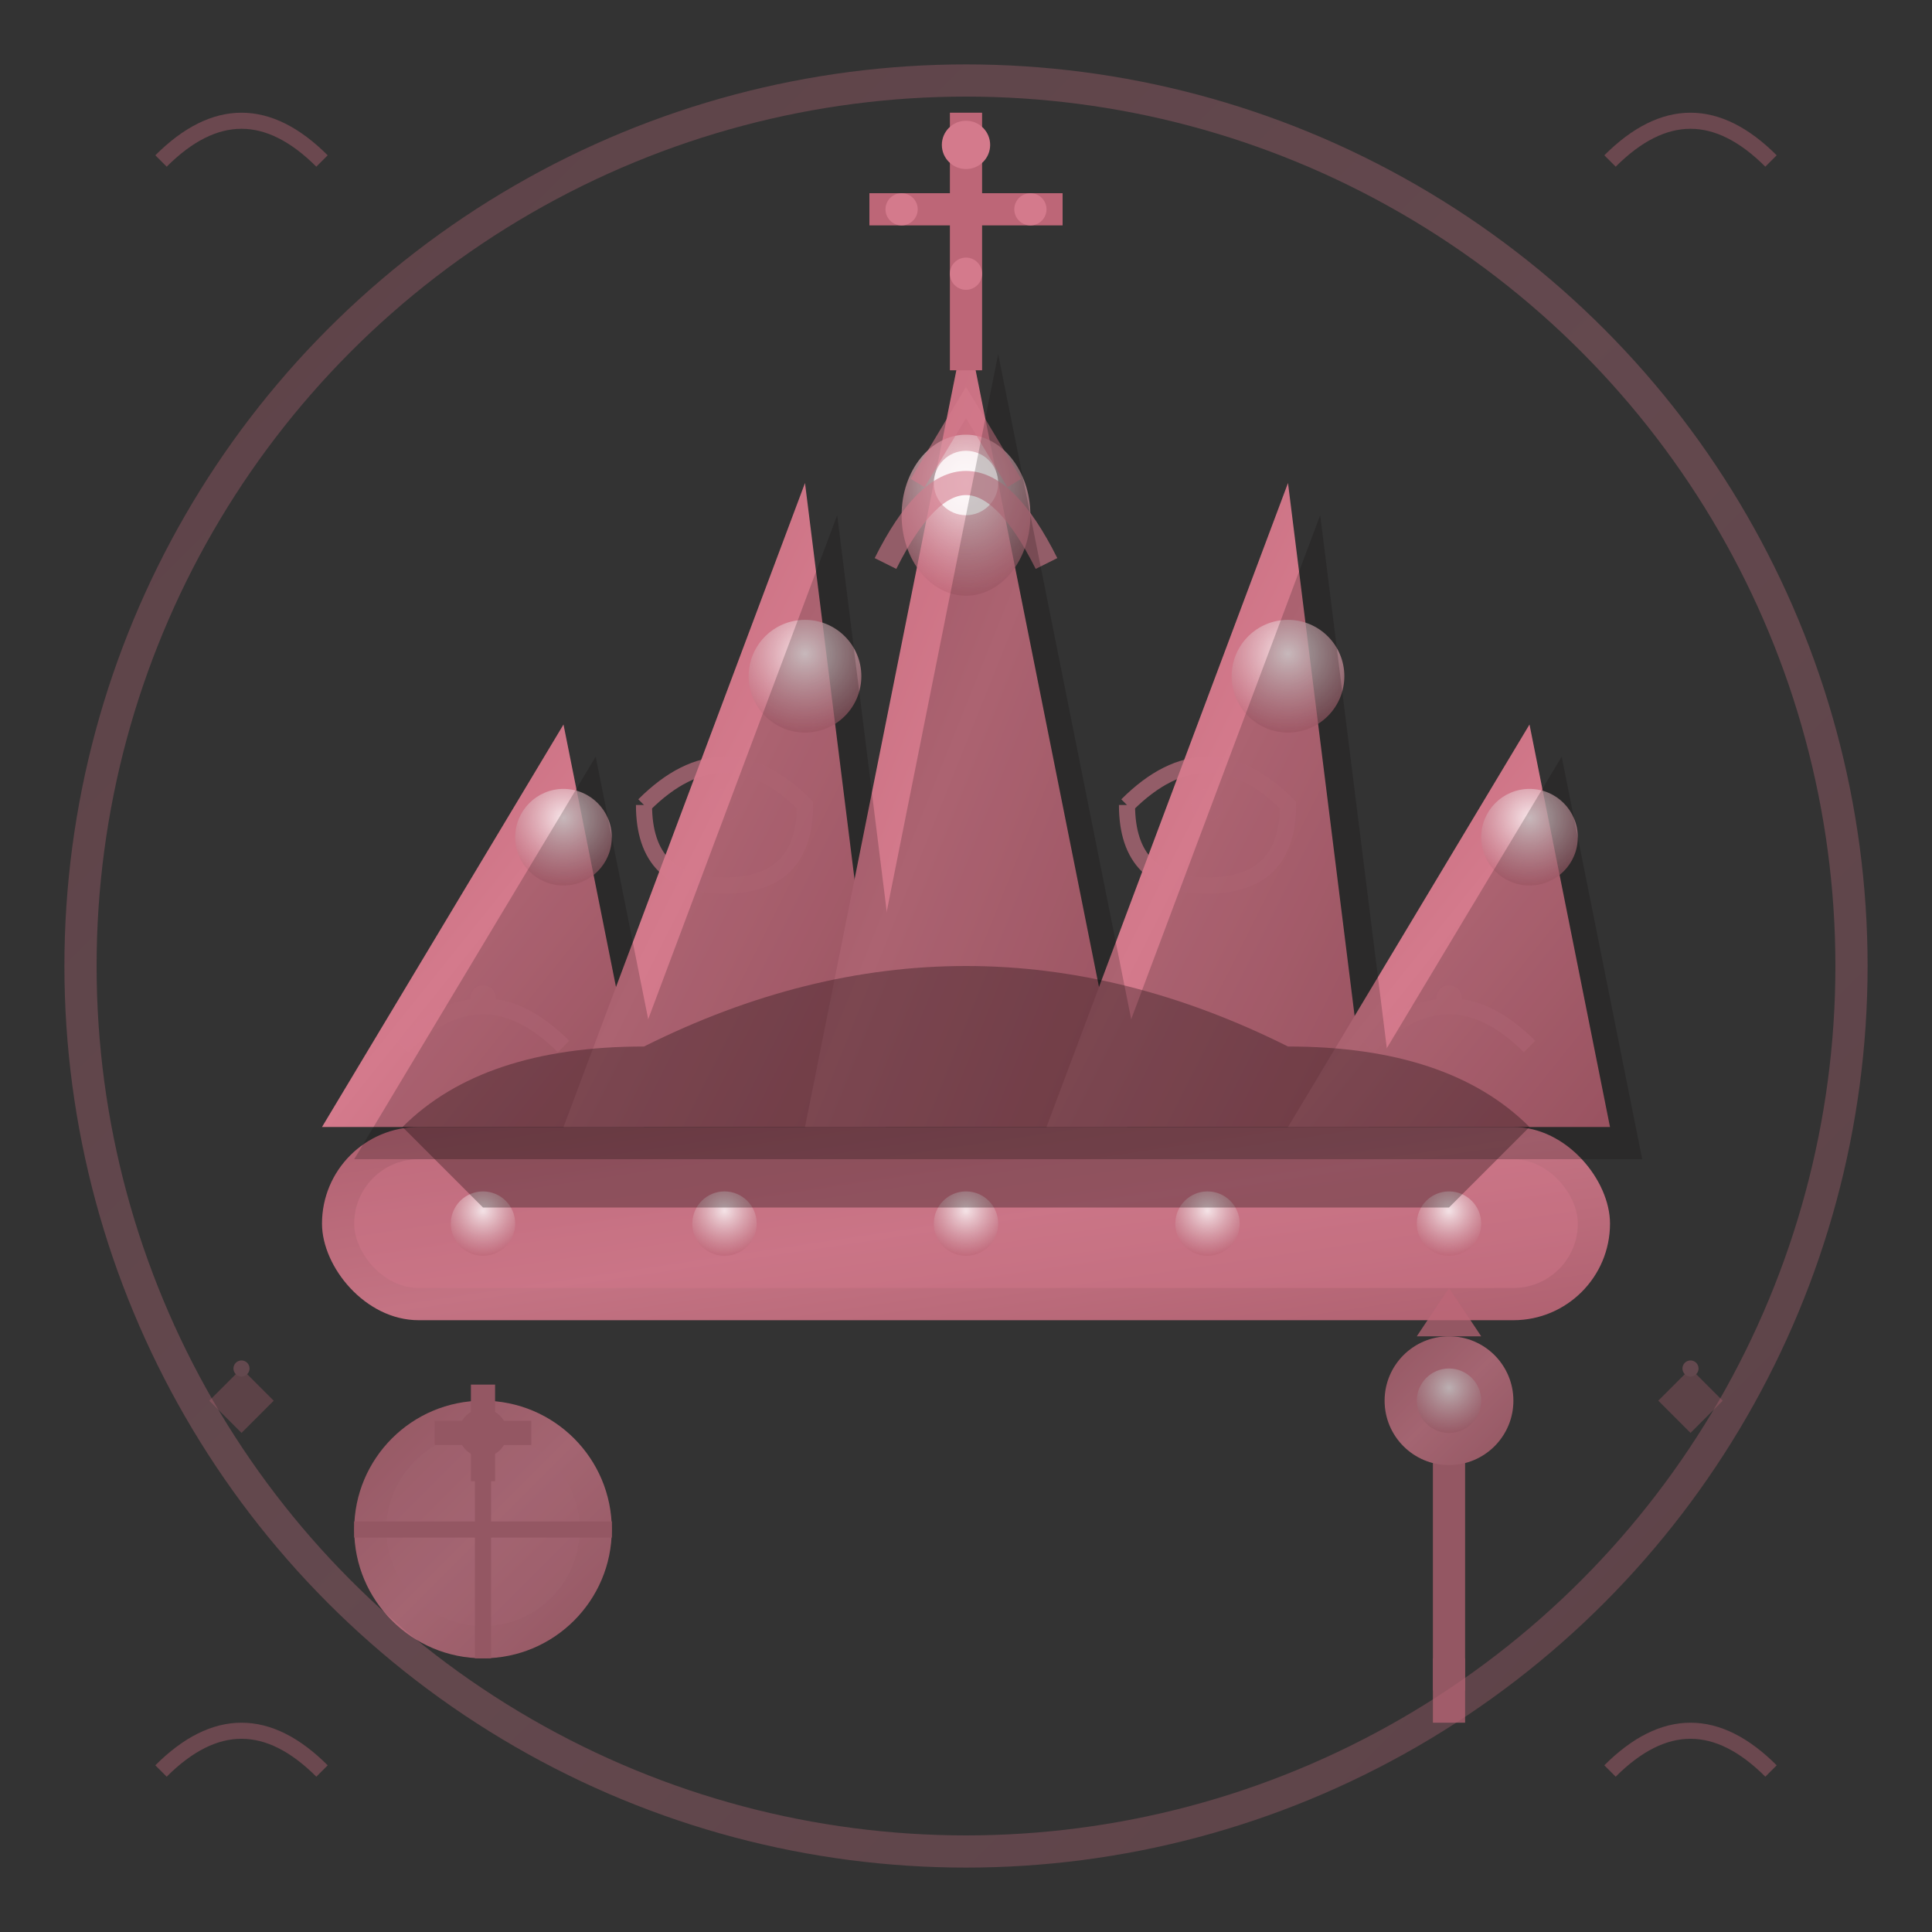 <svg width="120" height="120" viewBox="0 0 120 120" fill="none" xmlns="http://www.w3.org/2000/svg">
  <rect x="0" y="0" width="120" height="120" fill="#333333" stroke="none"/>
  <defs>
    <linearGradient id="crownGold" x1="0%" y1="0%" x2="100%" y2="100%">
      <stop offset="0%" style="stop-color:#bd6677"/>
      <stop offset="50%" style="stop-color:#d47a8c"/>
      <stop offset="100%" style="stop-color:#bd6677"/>
    </linearGradient>
    <radialGradient id="gemGradient" cx="50%" cy="30%" r="70%">
      <stop offset="0%" style="stop-color:#ffffff;stop-opacity:0.8"/>
      <stop offset="100%" style="stop-color:#bd6677;stop-opacity:0.6"/>
    </radialGradient>
  </defs>
  
  <!-- Background Circle -->
  <circle cx="60" cy="60" r="55" fill="none" stroke="url(#crownGold)" stroke-width="2" opacity="0.3"/>
  
  <!-- Crown Base Band -->
  <rect x="20" y="70" width="80" height="12" rx="6" fill="url(#crownGold)" opacity="0.9"/>
  <rect x="22" y="72" width="76" height="8" rx="4" fill="#d47a8c" opacity="0.4"/>
  
  <!-- Crown Main Structure -->
  <!-- Left Peak -->
  <polygon points="20,70 35,45 40,70" fill="url(#crownGold)"/>
  
  <!-- Left-Center Peak -->
  <polygon points="35,70 50,30 55,70" fill="url(#crownGold)"/>
  
  <!-- Center Peak (Highest) -->
  <polygon points="50,70 60,20 70,70" fill="url(#crownGold)"/>
  
  <!-- Right-Center Peak -->
  <polygon points="65,70 80,30 85,70" fill="url(#crownGold)"/>
  
  <!-- Right Peak -->
  <polygon points="80,70 95,45 100,70" fill="url(#crownGold)"/>
  
  <!-- Crown Band Decorative Gems -->
  <circle cx="30" cy="76" r="2" fill="url(#gemGradient)"/>
  <circle cx="45" cy="76" r="2" fill="url(#gemGradient)"/>
  <circle cx="60" cy="76" r="2" fill="url(#gemGradient)"/>
  <circle cx="75" cy="76" r="2" fill="url(#gemGradient)"/>
  <circle cx="90" cy="76" r="2" fill="url(#gemGradient)"/>
  
  <!-- Peak Jewels -->
  <!-- Left Peak Jewel -->
  <circle cx="35" cy="52" r="3" fill="url(#gemGradient)"/>
  
  <!-- Left-Center Peak Jewel -->
  <circle cx="50" cy="42" r="3.5" fill="url(#gemGradient)"/>
  
  <!-- Center Peak Jewel (Main) -->
  <ellipse cx="60" cy="32" rx="4" ry="5" fill="url(#gemGradient)"/>
  <circle cx="60" cy="30" r="2" fill="#ffffff" opacity="0.8"/>
  
  <!-- Right-Center Peak Jewel -->
  <circle cx="80" cy="42" r="3.5" fill="url(#gemGradient)"/>
  
  <!-- Right Peak Jewel -->
  <circle cx="95" cy="52" r="3" fill="url(#gemGradient)"/>
  
  <!-- Crown Cross on Top -->
  <g transform="translate(60,15)">
    <line x1="0" y1="-8" x2="0" y2="8" stroke="#bd6677" stroke-width="2"/>
    <line x1="-6" y1="-2" x2="6" y2="-2" stroke="#bd6677" stroke-width="2"/>
    <circle cx="0" cy="-6" r="1.5" fill="#d47a8c"/>
    <circle cx="-4" cy="-2" r="1" fill="#d47a8c"/>
    <circle cx="4" cy="-2" r="1" fill="#d47a8c"/>
    <circle cx="0" cy="2" r="1" fill="#d47a8c"/>
  </g>
  
  <!-- Royal Velvet Interior -->
  <path d="M25 70Q30 65 40 65Q50 60 60 60Q70 60 80 65Q90 65 95 70L90 75Q80 75 70 75Q60 75 50 75Q40 75 30 75Z" fill="#0a0506" opacity="0.3"/>
  
  <!-- Decorative Patterns on Crown -->
  <g opacity="0.6">
    <!-- Left pattern -->
    <path d="M25 65Q30 60 35 65" fill="none" stroke="#d47a8c" stroke-width="1"/>
    <circle cx="30" cy="62" r="0.8" fill="#d47a8c"/>
    
    <!-- Left-center pattern -->
    <path d="M40 50Q45 45 50 50Q50 55 45 55Q40 55 40 50" fill="none" stroke="#d47a8c" stroke-width="1"/>
    <circle cx="45" cy="50" r="1" fill="#d47a8c"/>
    
    <!-- Center pattern -->
    <path d="M55 35Q60 25 65 35" fill="none" stroke="#d47a8c" stroke-width="1.5"/>
    <path d="M57 30L60 25L63 30" fill="none" stroke="#d47a8c" stroke-width="1"/>
    
    <!-- Right-center pattern -->
    <path d="M70 50Q75 45 80 50Q80 55 75 55Q70 55 70 50" fill="none" stroke="#d47a8c" stroke-width="1"/>
    <circle cx="75" cy="50" r="1" fill="#d47a8c"/>
    
    <!-- Right pattern -->
    <path d="M85 65Q90 60 95 65" fill="none" stroke="#d47a8c" stroke-width="1"/>
    <circle cx="90" cy="62" r="0.8" fill="#d47a8c"/>
  </g>
  
  <!-- Crown Shadow/Depth -->
  <g opacity="0.2">
    <polygon points="22,72 37,47 42,72" fill="#0a0506"/>
    <polygon points="37,72 52,32 57,72" fill="#0a0506"/>
    <polygon points="52,72 62,22 72,72" fill="#0a0506"/>
    <polygon points="67,72 82,32 87,72" fill="#0a0506"/>
    <polygon points="82,72 97,47 102,72" fill="#0a0506"/>
  </g>
  
  <!-- Royal Orb -->
  <g transform="translate(30,95)" opacity="0.7">
    <circle cx="0" cy="0" r="8" fill="url(#crownGold)"/>
    <circle cx="0" cy="0" r="6" fill="#d47a8c" opacity="0.3"/>
    <line x1="0" y1="-8" x2="0" y2="8" stroke="#bd6677" stroke-width="1"/>
    <line x1="-8" y1="0" x2="8" y2="0" stroke="#bd6677" stroke-width="1"/>
    <circle cx="0" cy="-6" r="1.5" fill="#bd6677"/>
    <line x1="0" y1="-9" x2="0" y2="-3" stroke="#bd6677" stroke-width="1.5"/>
    <line x1="-3" y1="-6" x2="3" y2="-6" stroke="#bd6677" stroke-width="1.5"/>
  </g>
  
  <!-- Royal Scepter -->
  <g transform="translate(90,95)" opacity="0.7">
    <line x1="0" y1="10" x2="0" y2="-10" stroke="#bd6677" stroke-width="2"/>
    <circle cx="0" cy="-8" r="4" fill="url(#crownGold)"/>
    <circle cx="0" cy="-8" r="2" fill="url(#gemGradient)"/>
    <path d="M-2,-12 L0,-15 L2,-12" fill="#bd6677"/>
    <rect x="-1" y="8" width="2" height="4" fill="#bd6677"/>
  </g>
  
  <!-- Decorative Corner Elements -->
  <g opacity="0.4">
    <!-- Top corners -->
    <path d="M10,10 Q15,5 20,10" fill="none" stroke="#bd6677" stroke-width="1"/>
    <path d="M100,10 Q105,5 110,10" fill="none" stroke="#bd6677" stroke-width="1"/>
    
    <!-- Bottom corners -->
    <path d="M10,110 Q15,105 20,110" fill="none" stroke="#bd6677" stroke-width="1"/>
    <path d="M100,110 Q105,105 110,110" fill="none" stroke="#bd6677" stroke-width="1"/>
  </g>
  
  <!-- Royal Ermine Pattern -->
  <g opacity="0.3">
    <path d="M15,85 L17,87 L15,89 L13,87 Z" fill="#bd6677"/>
    <circle cx="15" cy="85" r="0.5" fill="#d47a8c"/>
    
    <path d="M105,85 L107,87 L105,89 L103,87 Z" fill="#bd6677"/>
    <circle cx="105" cy="85" r="0.5" fill="#d47a8c"/>
  </g>
</svg>
